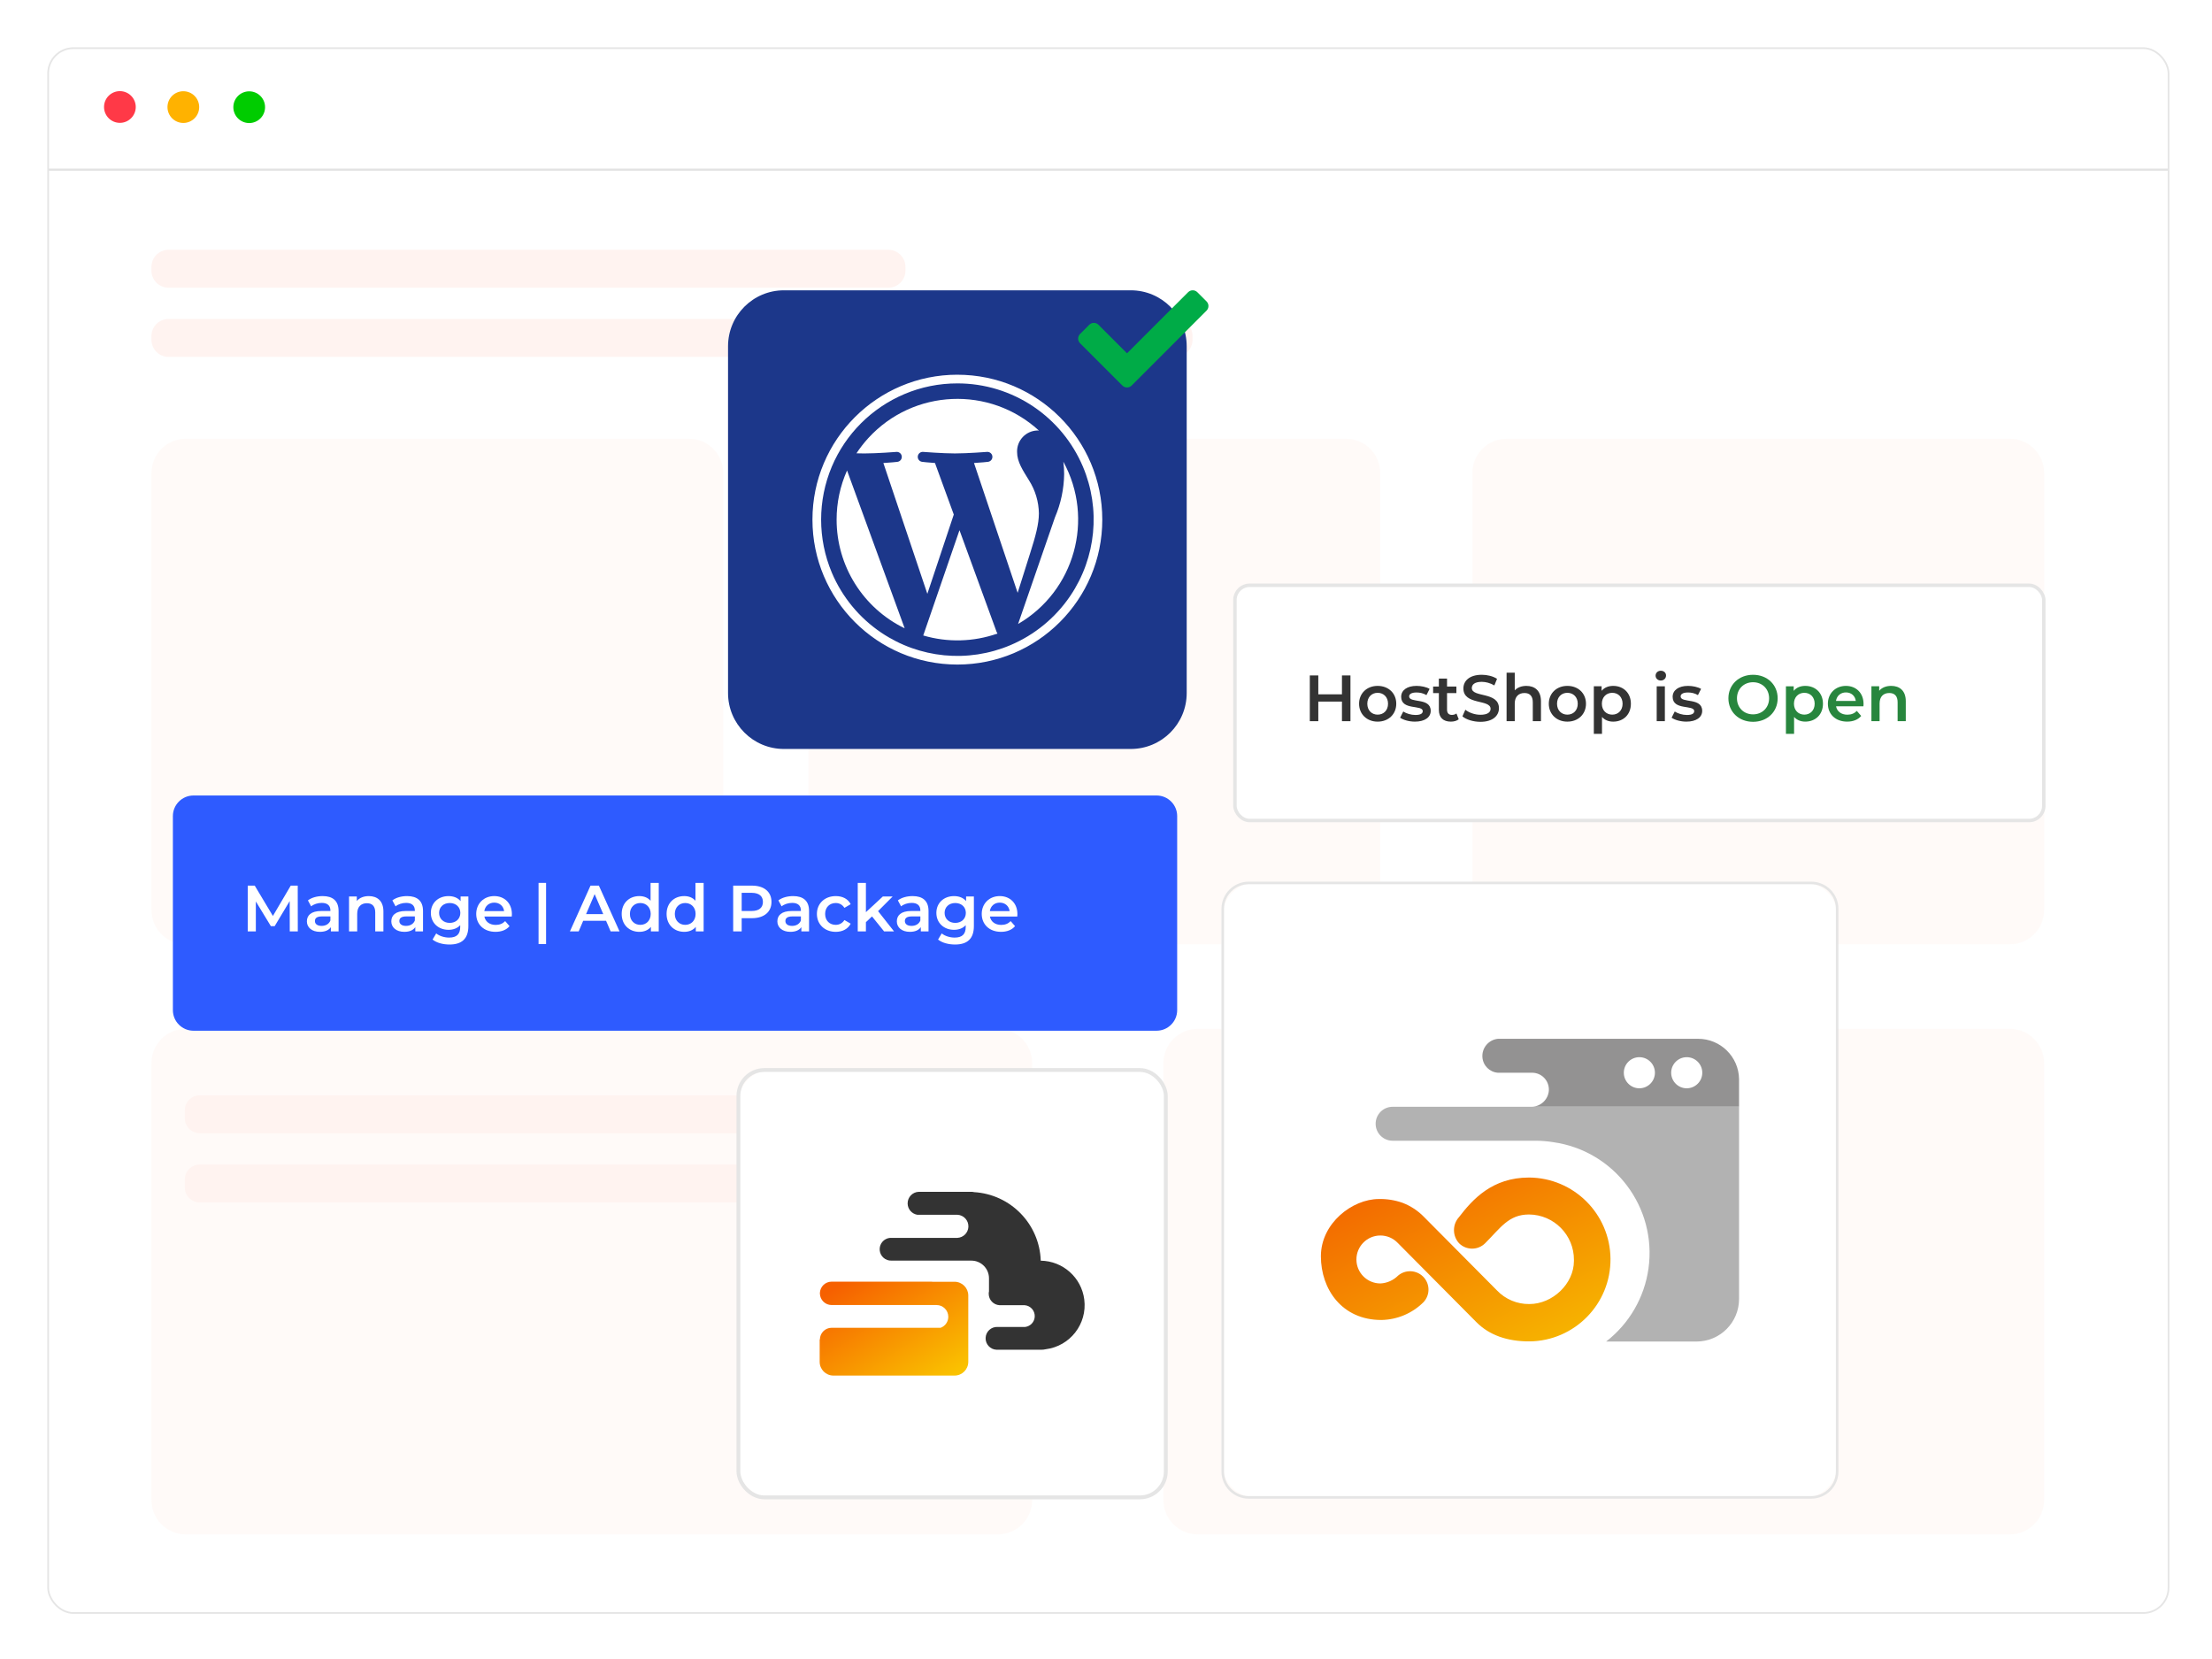 <?xml version="1.0" encoding="UTF-8"?>
<svg id="Layer_1" data-name="Layer 1" xmlns="http://www.w3.org/2000/svg" width="440" height="330" xmlns:xlink="http://www.w3.org/1999/xlink" viewBox="0 0 440 330">
  <defs>
    <style>
      .cls-1, .cls-2, .cls-3, .cls-4, .cls-5, .cls-6, .cls-7 {
        fill: none;
      }

      .cls-2 {
        stroke: #e2e2e2;
        stroke-width: .419px;
      }

      .cls-8 {
        fill: #939292;
      }

      .cls-9 {
        fill: url(#linear-gradient-2);
      }

      .cls-10 {
        fill: #1c378a;
      }

      .cls-11 {
        fill: url(#linear-gradient);
      }

      .cls-12 {
        isolation: isolate;
      }

      .cls-13 {
        fill: #0c0;
      }

      .cls-14 {
        clip-path: url(#clippath-1);
      }

      .cls-15 {
        clip-path: url(#clippath-3);
      }

      .cls-16 {
        clip-path: url(#clippath-2);
      }

      .cls-17 {
        fill: #fff;
      }

      .cls-18 {
        fill: #2e5bff;
      }

      .cls-19 {
        fill: #28863e;
      }

      .cls-20 {
        fill: #00ab47;
      }

      .cls-21 {
        opacity: .25;
      }

      .cls-22 {
        fill: #ffede5;
      }

      .cls-3 {
        stroke: #fff;
        stroke-width: .916px;
      }

      .cls-23 {
        fill: #ff3947;
      }

      .cls-24 {
        fill: #ffd0c4;
      }

      .cls-25 {
        fill: #333;
      }

      .cls-26 {
        fill: #ffb200;
      }

      .cls-27 {
        clip-path: url(#clippath);
      }

      .cls-4 {
        stroke-width: .341px;
      }

      .cls-4, .cls-5, .cls-6, .cls-7 {
        stroke: #e5e5e5;
      }

      .cls-28 {
        filter: url(#Rectangle_15753);
      }

      .cls-5 {
        stroke-width: .511px;
      }

      .cls-6 {
        stroke-width: .686px;
      }

      .cls-7 {
        stroke-width: .764px;
      }

      .cls-29 {
        fill: #b2b2b2;
      }
    </style>
    <filter id="Rectangle_15753" x="0" y="0" width="440" height="330">
      <feOffset/>
      <feGaussianBlur result="blur-2" stdDeviation="3"/>
      <feFlood flood-opacity="0.078"/>
      <feComposite in2="blur-2" operator="in"/>
      <feComposite in="SourceGraphic"/>
    </filter>
    <clipPath id="clippath">
      <path class="cls-1" d="M14.604,9.576h411.722c2.777,0,5.028,2.251,5.028,5.028h0v301.216c0,2.776-2.251,5.027-5.027,5.027H14.603c-2.776,0-5.027-2.251-5.027-5.027V14.604c0-2.777,2.251-5.028,5.028-5.028Z"/>
    </clipPath>
    <clipPath id="clippath-1">
      <rect class="cls-1" x="30.122" y="49.682" width="376.495" height="255.536"/>
    </clipPath>
    <clipPath id="clippath-2">
      <path class="cls-1" d="M304.129,234.23c-7.3,0-11.205,4.342-13.906,7.865-1.338,1.475-1.338,3.725,0,5.2,1.434,1.436,3.761,1.437,5.197.003,0,0,.002-.002.003-.003,3.06-3.058,4.667-5.715,8.712-5.715,4.97.03,8.975,4.084,8.945,9.054,0,.065-.001.13-.003.195,0,4.522-4.226,8.565-8.867,8.565-2.426.033-4.757-.945-6.433-2.7l-14.525-14.631c-1.208-1.245-2.677-2.207-4.3-2.819-1.509-.529-3.102-.78-4.7-.739-5.222,0-11.506,4.79-11.506,11.384,0,6.543,4.186,12.674,12.013,12.674,3.151-.047,6.161-1.316,8.395-3.54,1.372-1.453,1.317-3.74-.122-5.127-1.356-1.304-3.477-1.378-4.921-.172-.935.944-2.189,1.504-3.516,1.572-2.634.007-4.775-2.122-4.782-4.756-.007-2.634,2.122-4.775,4.756-4.782,1.306-.003,2.556.529,3.458,1.472l.005.005,15.685,15.8c2.513,2.515,6.045,3.791,10.494,3.791,9.002-.088,16.228-7.458,16.139-16.459-.088-8.909-7.312-16.098-16.222-16.14v.003Z"/>
    </clipPath>
    <linearGradient id="linear-gradient" x1="90.457" y1="294.144" x2="91.415" y2="293.054" gradientTransform="translate(-4951.914 9820.683) scale(57.681 -32.592)" gradientUnits="userSpaceOnUse">
      <stop offset="0" stop-color="#f26000"/>
      <stop offset="1" stop-color="#f7c000"/>
    </linearGradient>
    <clipPath id="clippath-3">
      <path class="cls-1" d="M185.178,254.94h-19.765c-1.249.006-2.272.992-2.325,2.24-.003.03-.003.061,0,.091.009,1.283,1.05,2.319,2.333,2.323h20.857c1.288-.012,2.343,1.023,2.355,2.311.009.983-.599,1.867-1.521,2.209h-21.693c-1.284.008-2.322,1.046-2.331,2.33h-.041v4.452c.003,1.504,1.22,2.722,2.724,2.727h24.1c1.507-.002,2.729-1.22,2.736-2.727v-13.224c-.015-1.502-1.237-2.711-2.739-2.711h-4.36c-.099-.014-.2-.021-.3-.021h-.03Z"/>
    </clipPath>
    <linearGradient id="linear-gradient-2" x1="90.734" y1="293.697" x2="91.173" y2="293.264" gradientTransform="translate(-5198.318 11230.546) scale(59.115 -37.365)" gradientUnits="userSpaceOnUse">
      <stop offset="0" stop-color="#f66000"/>
      <stop offset="1" stop-color="#fac300"/>
    </linearGradient>
  </defs>
  <g id="Group_53044" data-name="Group 53044">
    <g class="cls-28">
      <rect id="Rectangle_15753-2" data-name="Rectangle 15753-2" class="cls-17" x="9" y="9" width="422" height="312" rx="6" ry="6"/>
    </g>
    <g id="Group_53043" data-name="Group 53043">
      <g id="Mask_Group_53042" data-name="Mask Group 53042">
        <g id="Group_53022" data-name="Group 53022">
          <g id="Group_53021" data-name="Group 53021">
            <path id="Path_130226" data-name="Path 130226" class="cls-17" d="M425.027,320.847H15.903c-3.491-.01-6.318-2.838-6.327-6.329V15.903c.01-3.49,2.837-6.317,6.327-6.327h409.124c3.49.01,6.317,2.837,6.327,6.327v298.615c-.01,3.49-2.837,6.317-6.327,6.327"/>
          </g>
        </g>
        <g id="Group_53024" data-name="Group 53024">
          <g class="cls-27">
            <g id="Group_53023" data-name="Group 53023">
              <rect id="Rectangle_15739" data-name="Rectangle 15739" class="cls-3" x="9.576" y="9.576" width="421.778" height="311.271" rx="5.027" ry="5.027"/>
              <line id="Line_867" data-name="Line 867" class="cls-2" x1="431.354" y1="33.741" x2="9.576" y2="33.741"/>
              <path id="Path_130227" data-name="Path 130227" class="cls-23" d="M23.853,18.127c1.742.002,3.153,1.417,3.151,3.159-.002,1.742-1.417,3.153-3.159,3.151-1.742-.002-3.153-1.417-3.151-3.159,0,0,0-.002,0-.003.002-1.741,1.416-3.151,3.157-3.149,0,0,.001,0,.002,0"/>
              <path id="Path_130228" data-name="Path 130228" class="cls-26" d="M36.472,18.146c1.742.002,3.153,1.417,3.151,3.159-.002,1.742-1.417,3.153-3.159,3.151-1.742-.002-3.153-1.417-3.151-3.159,0,0,0-.001,0-.002.002-1.741,1.416-3.151,3.157-3.149,0,0,.001,0,.002,0"/>
              <path id="Path_130229" data-name="Path 130229" class="cls-13" d="M49.574,18.166c1.742.002,3.153,1.417,3.151,3.159-.002,1.742-1.417,3.153-3.159,3.151-1.742-.002-3.153-1.417-3.151-3.159,0,0,0-.001,0-.002.002-1.741,1.416-3.151,3.157-3.149,0,0,.001,0,.002,0"/>
            </g>
          </g>
        </g>
        <g id="Group_53029" data-name="Group 53029">
          <g id="Group_53028" data-name="Group 53028">
            <rect id="Rectangle_15741" data-name="Rectangle 15741" class="cls-4" x="9.576" y="9.576" width="421.778" height="311.271" rx="5.027" ry="5.027"/>
            <g id="Group_53027" data-name="Group 53027" class="cls-21">
              <g id="Group_53026" data-name="Group 53026">
                <g class="cls-14">
                  <g id="Group_53025" data-name="Group 53025">
                    <path id="Path_130230" data-name="Path 130230" class="cls-22" d="M137.061,187.839H36.933c-3.761,0-6.809-3.049-6.81-6.81v-86.949c0-3.761,3.049-6.81,6.81-6.81h100.128c3.761,0,6.81,3.049,6.81,6.81h0v86.949c0,3.761-3.049,6.809-6.81,6.81"/>
                    <path id="Path_130231" data-name="Path 130231" class="cls-22" d="M267.745,187.839h-100.128c-3.761,0-6.809-3.049-6.81-6.81v-86.949c0-3.761,3.049-6.81,6.81-6.81h100.128c3.761,0,6.81,3.049,6.81,6.81v86.949c0,3.761-3.049,6.809-6.81,6.81"/>
                    <path id="Path_130232" data-name="Path 130232" class="cls-22" d="M198.515,305.217H36.931c-3.761,0-6.809-3.049-6.81-6.81v-86.949c0-3.761,3.049-6.81,6.81-6.81h161.584c3.761,0,6.81,3.049,6.81,6.81v86.949c0,3.761-3.049,6.809-6.81,6.81"/>
                    <path id="Path_130233" data-name="Path 130233" class="cls-22" d="M399.807,305.217h-161.584c-3.761,0-6.809-3.049-6.81-6.81v-86.949c0-3.761,3.049-6.81,6.81-6.81h161.584c3.76,0,6.809,3.048,6.81,6.808v86.951c0,3.761-3.049,6.81-6.81,6.81"/>
                    <path id="Path_130234" data-name="Path 130234" class="cls-22" d="M399.806,187.839h-100.128c-3.761,0-6.809-3.049-6.81-6.81v-86.949c0-3.761,3.049-6.81,6.81-6.81h100.128c3.76-.002,6.811,3.045,6.813,6.805v86.954c0,3.761-3.049,6.81-6.81,6.81"/>
                    <path id="Path_130235" data-name="Path 130235" class="cls-24" d="M176.706,57.232H33.527c-1.879,0-3.403-1.521-3.406-3.4v-.741c0-1.881,1.525-3.406,3.406-3.406h143.179c1.879.003,3.401,1.527,3.4,3.406v.741c0,1.878-1.522,3.4-3.4,3.4"/>
                    <path id="Path_130236" data-name="Path 130236" class="cls-24" d="M233.816,70.992H33.527c-1.879,0-3.403-1.521-3.406-3.4v-.741c0-1.881,1.525-3.406,3.406-3.406h200.289c1.879.003,3.401,1.527,3.4,3.406v.734c0,1.878-1.522,3.4-3.4,3.4"/>
                    <path id="Path_130237" data-name="Path 130237" class="cls-24" d="M149.424,225.428H39.743c-1.651-.001-2.989-1.339-2.99-2.99v-1.571c0-1.651,1.339-2.989,2.99-2.99h109.68c1.651.001,2.989,1.339,2.99,2.99v1.571c-.001,1.651-1.339,2.989-2.99,2.99"/>
                    <path id="Path_130238" data-name="Path 130238" class="cls-24" d="M193.461,239.188H39.743c-1.651,0-2.989-1.339-2.99-2.99v-1.571c0-1.651,1.339-2.989,2.99-2.99h153.718c1.651,0,2.989,1.339,2.99,2.99v1.571c0,1.651-1.339,2.989-2.99,2.99"/>
                  </g>
                </g>
              </g>
            </g>
            <path id="Path_130239" data-name="Path 130239" class="cls-17" d="M358.948,297.851h-109.228c-3.586,0-6.493-2.907-6.493-6.493v-109.232c.001-3.585,2.908-6.491,6.493-6.492h109.228c3.586,0,6.493,2.908,6.493,6.494v109.23c0,3.586-2.907,6.493-6.493,6.493h0"/>
            <path id="Rectangle_15743" data-name="Rectangle 15743" class="cls-5" d="M248.382,175.631h111.9c2.849,0,5.159,2.31,5.159,5.159v111.9c0,2.85-2.31,5.16-5.16,5.16h-111.899c-2.849,0-5.159-2.31-5.159-5.159v-111.901c0-2.849,2.31-5.159,5.159-5.159h0Z"/>
            <path id="Path_130240" data-name="Path 130240" class="cls-8" d="M337.767,206.634h-39.8c-1.851.18-3.223,1.801-3.094,3.657.114,1.659,1.435,2.98,3.094,3.094h6.892c1.84.055,3.287,1.59,3.234,3.43v.087c-.117,1.735-1.499,3.117-3.234,3.235h41.066v-5.486c-.065-4.456-3.702-8.03-8.158-8.017ZM326.094,216.478c-1.709,0-3.094-1.386-3.093-3.095s1.386-3.094,3.095-3.093c1.708,0,3.093,1.386,3.093,3.094-.003,1.708-1.387,3.091-3.095,3.094M335.517,216.478c-1.709,0-3.094-1.385-3.094-3.094,0-1.709,1.385-3.094,3.094-3.094s3.094,1.385,3.094,3.094h0c-.003,1.707-1.387,3.091-3.094,3.094"/>
            <path id="Path_130241" data-name="Path 130241" class="cls-29" d="M277.011,220.156c-1.864,0-3.376,1.511-3.376,3.376s1.511,3.376,3.376,3.376h28.69c1.084.018,2.165.112,3.235.282,12.179,1.701,20.673,12.953,18.972,25.132-.804,5.756-3.827,10.97-8.424,14.528h18c4.655-.014,8.425-3.784,8.439-8.439v-38.254h-68.912Z"/>
          </g>
        </g>
        <g id="Group_53031" data-name="Group 53031">
          <g class="cls-16">
            <g id="Group_53030" data-name="Group 53030">
              <rect id="Rectangle_15745" data-name="Rectangle 15745" class="cls-11" x="262.738" y="234.227" width="57.681" height="32.592"/>
            </g>
          </g>
        </g>
        <g id="Group_53033" data-name="Group 53033">
          <g id="Group_53032" data-name="Group 53032">
            <path id="Path_130243" data-name="Path 130243" class="cls-10" d="M224.929,148.981h-68.987c-6.143,0-11.123-4.981-11.123-11.124v-68.987c0-6.143,4.98-11.123,11.123-11.124h68.987c6.143,0,11.123,4.981,11.124,11.124v68.986c0,6.143-4.981,11.123-11.124,11.124"/>
            <path id="Path_130244" data-name="Path 130244" class="cls-17" d="M190.436,76.264c5.399-.008,10.676,1.604,15.149,4.626,4.357,2.942,7.767,7.084,9.819,11.924,3.571,8.437,2.631,18.109-2.5,25.7-2.942,4.357-7.083,7.768-11.924,9.819-8.437,3.571-18.109,2.631-25.7-2.5-4.357-2.942-7.768-7.083-9.819-11.924-2.837-6.745-2.837-14.349,0-21.094,2.752-6.498,7.924-11.669,14.422-14.421,3.338-1.414,6.928-2.138,10.553-2.13M190.436,74.535c-15.921,0-28.827,12.905-28.828,28.826s12.905,28.827,28.826,28.828c15.92,0,28.827-12.905,28.828-28.825,0-15.92-12.906-28.826-28.826-28.826h0"/>
            <path id="Path_130245" data-name="Path 130245" class="cls-17" d="M166.414,103.361c-.002,9.205,5.256,17.602,13.538,21.62l-11.459-31.395c-1.373,3.076-2.082,6.407-2.079,9.775M206.653,102.151c-.032-2.349-.718-4.644-1.981-6.625-1.217-1.98-2.36-3.655-2.36-5.635-.058-2.289,1.746-4.195,4.035-4.263.106,0,.208.013.311.019-9.781-8.959-24.973-8.293-33.933,1.489-.867.946-1.656,1.96-2.36,3.032.564.018,1.095.029,1.546.029,2.512,0,6.4-.306,6.4-.306.547-.043,1.025.366,1.068.913.043.547-.366,1.025-.913,1.067,0,0-1.3.152-2.75.229l8.748,26.02,5.259-15.769-3.742-10.254c-1.3-.077-2.52-.229-2.52-.229-.546-.049-.949-.532-.9-1.078.048-.536.515-.936,1.052-.902,0,0,3.966.306,6.327.306,2.511,0,6.4-.306,6.4-.306.547-.04,1.023.37,1.063.917.04.544-.366,1.018-.909,1.063,0,0-1.3.152-2.75.229l8.682,25.822,2.478-7.852c1.1-3.432,1.747-5.864,1.747-7.919M190.856,105.461l-7.209,20.943c4.84,1.425,10.005,1.291,14.764-.383-.067-.105-.124-.216-.172-.331l-7.383-20.229ZM211.514,91.836c.109.819.163,1.645.161,2.471-.042,2.958-.662,5.88-1.827,8.6l-7.336,21.213c11.252-6.546,15.243-20.864,9-32.287"/>
            <path id="Path_130246" data-name="Path 130246" class="cls-20" d="M223.262,76.695l-8.425-8.425c-.505-.507-.505-1.327,0-1.834l1.834-1.834c.507-.503,1.325-.503,1.832,0h0l5.675,5.676,12.157-12.154c.507-.503,1.325-.503,1.832,0h0l1.832,1.832c.505.507.505,1.327,0,1.834h0l-14.903,14.905c-.507.505-1.327.505-1.834,0"/>
            <path id="Path_130247" data-name="Path 130247" class="cls-18" d="M230.058,205.026H38.489c-2.264,0-4.1-1.836-4.1-4.1h0v-38.59c0-2.264,1.836-4.1,4.1-4.1h191.569c2.264,0,4.1,1.836,4.1,4.1h0v38.589c0,2.264-1.836,4.1-4.1,4.1h0"/>
          </g>
        </g>
        <g id="Manage_Add_Package" data-name="Manage Add Package" class="cls-12">
          <g class="cls-12">
            <path class="cls-17" d="M57.638,185.267l-.013-6.032-2.99,4.992h-.754l-2.99-4.914v5.954h-1.612v-9.101h1.391l3.614,6.032,3.549-6.032h1.391l.013,9.101h-1.599Z"/>
            <path class="cls-17" d="M67.349,181.197v4.069h-1.534v-.845c-.39.598-1.144.936-2.184.936-1.586,0-2.587-.871-2.587-2.08,0-1.157.78-2.067,2.886-2.067h1.794v-.104c0-.949-.572-1.508-1.729-1.508-.78,0-1.586.26-2.106.688l-.637-1.183c.741-.572,1.82-.858,2.938-.858,2.002,0,3.159.949,3.159,2.951ZM65.723,183.096v-.807h-1.677c-1.105,0-1.404.416-1.404.924,0,.585.494.962,1.326.962.793,0,1.482-.364,1.755-1.079Z"/>
            <path class="cls-17" d="M76.266,181.288v3.979h-1.625v-3.771c0-1.234-.611-1.833-1.651-1.833-1.157,0-1.937.702-1.937,2.094v3.51h-1.625v-6.942h1.547v.897c.533-.638,1.378-.976,2.392-.976,1.664,0,2.899.949,2.899,3.042Z"/>
          </g>
          <g class="cls-12">
            <path class="cls-17" d="M84.144,181.197v4.069h-1.534v-.845c-.39.598-1.144.936-2.184.936-1.586,0-2.587-.871-2.587-2.08,0-1.157.78-2.067,2.886-2.067h1.794v-.104c0-.949-.572-1.508-1.729-1.508-.78,0-1.586.26-2.106.688l-.637-1.183c.741-.572,1.82-.858,2.938-.858,2.002,0,3.159.949,3.159,2.951ZM82.519,183.096v-.807h-1.677c-1.105,0-1.404.416-1.404.924,0,.585.494.962,1.326.962.793,0,1.482-.364,1.755-1.079Z"/>
          </g>
          <g class="cls-12">
            <path class="cls-17" d="M93.166,178.324v5.89c0,2.521-1.313,3.666-3.744,3.666-1.3,0-2.587-.338-3.38-.988l.728-1.222c.611.507,1.599.832,2.561.832,1.534,0,2.21-.702,2.21-2.106v-.364c-.572.624-1.391.923-2.327.923-1.989,0-3.51-1.352-3.51-3.366s1.521-3.342,3.51-3.342c.975,0,1.833.312,2.405,1.001v-.923h1.547ZM91.567,181.588c0-1.171-.884-1.964-2.106-1.964-1.235,0-2.119.793-2.119,1.964,0,1.183.884,1.988,2.119,1.988,1.222,0,2.106-.806,2.106-1.988Z"/>
            <path class="cls-17" d="M101.798,182.315h-5.447c.195,1.014,1.04,1.664,2.249,1.664.78,0,1.391-.247,1.885-.754l.871,1.001c-.624.741-1.599,1.131-2.795,1.131-2.327,0-3.835-1.495-3.835-3.562s1.521-3.55,3.588-3.55c2.028,0,3.51,1.417,3.51,3.589,0,.13-.013.324-.026.48ZM96.337,181.236h3.939c-.13-1.001-.897-1.69-1.963-1.69-1.053,0-1.82.677-1.976,1.69Z"/>
            <path class="cls-17" d="M107.127,175.62h1.495v12.169h-1.495v-12.169Z"/>
          </g>
          <g class="cls-12">
            <path class="cls-17" d="M120.556,183.16h-4.55l-.897,2.106h-1.742l4.095-9.101h1.664l4.108,9.101h-1.768l-.91-2.106ZM119.998,181.835l-1.716-3.979-1.703,3.979h3.419Z"/>
          </g>
          <g class="cls-12">
            <path class="cls-17" d="M131.034,175.62v9.646h-1.56v-.897c-.546.663-1.352.988-2.301.988-2.015,0-3.51-1.404-3.51-3.562s1.495-3.55,3.51-3.55c.897,0,1.69.299,2.236.937v-3.562h1.625ZM129.435,181.796c0-1.326-.897-2.172-2.067-2.172s-2.067.846-2.067,2.172.897,2.171,2.067,2.171,2.067-.846,2.067-2.171Z"/>
            <path class="cls-17" d="M139.965,175.62v9.646h-1.56v-.897c-.546.663-1.352.988-2.301.988-2.015,0-3.51-1.404-3.51-3.562s1.495-3.55,3.51-3.55c.897,0,1.69.299,2.236.937v-3.562h1.625ZM138.366,181.796c0-1.326-.897-2.172-2.067-2.172s-2.067.846-2.067,2.172.897,2.171,2.067,2.171,2.067-.846,2.067-2.171Z"/>
          </g>
          <g class="cls-12">
            <path class="cls-17" d="M153.459,179.403c0,2.002-1.482,3.237-3.874,3.237h-2.054v2.626h-1.69v-9.101h3.744c2.392,0,3.874,1.223,3.874,3.237ZM151.756,179.403c0-1.144-.767-1.807-2.249-1.807h-1.976v3.613h1.976c1.482,0,2.249-.662,2.249-1.807Z"/>
          </g>
          <g class="cls-12">
            <path class="cls-17" d="M160.934,181.197v4.069h-1.534v-.845c-.39.598-1.144.936-2.184.936-1.586,0-2.587-.871-2.587-2.08,0-1.157.78-2.067,2.886-2.067h1.794v-.104c0-.949-.572-1.508-1.729-1.508-.78,0-1.586.26-2.106.688l-.637-1.183c.741-.572,1.82-.858,2.938-.858,2.002,0,3.159.949,3.159,2.951ZM159.309,183.096v-.807h-1.677c-1.105,0-1.404.416-1.404.924,0,.585.494.962,1.326.962.793,0,1.482-.364,1.755-1.079Z"/>
          </g>
          <g class="cls-12">
            <path class="cls-17" d="M162.494,181.796c0-2.08,1.56-3.55,3.757-3.55,1.352,0,2.431.56,2.964,1.612l-1.248.729c-.416-.663-1.04-.963-1.729-.963-1.196,0-2.106.832-2.106,2.172,0,1.352.91,2.171,2.106,2.171.689,0,1.313-.299,1.729-.962l1.248.728c-.533,1.04-1.612,1.625-2.964,1.625-2.197,0-3.757-1.481-3.757-3.562Z"/>
          </g>
          <g class="cls-12">
            <path class="cls-17" d="M173.453,182.289l-1.209,1.145v1.833h-1.625v-9.646h1.625v5.824l3.367-3.12h1.95l-2.899,2.912,3.172,4.03h-1.976l-2.405-2.978Z"/>
          </g>
          <g class="cls-12">
            <path class="cls-17" d="M184.698,181.197v4.069h-1.534v-.845c-.39.598-1.144.936-2.184.936-1.586,0-2.587-.871-2.587-2.08,0-1.157.78-2.067,2.886-2.067h1.794v-.104c0-.949-.572-1.508-1.729-1.508-.78,0-1.586.26-2.106.688l-.637-1.183c.741-.572,1.82-.858,2.938-.858,2.002,0,3.159.949,3.159,2.951ZM183.072,183.096v-.807h-1.677c-1.105,0-1.404.416-1.404.924,0,.585.494.962,1.326.962.793,0,1.482-.364,1.755-1.079Z"/>
          </g>
          <g class="cls-12">
            <path class="cls-17" d="M193.719,178.324v5.89c0,2.521-1.313,3.666-3.744,3.666-1.3,0-2.587-.338-3.38-.988l.728-1.222c.611.507,1.599.832,2.561.832,1.534,0,2.21-.702,2.21-2.106v-.364c-.572.624-1.391.923-2.327.923-1.989,0-3.51-1.352-3.51-3.366s1.521-3.342,3.51-3.342c.975,0,1.833.312,2.405,1.001v-.923h1.547ZM192.121,181.588c0-1.171-.884-1.964-2.106-1.964-1.235,0-2.119.793-2.119,1.964,0,1.183.884,1.988,2.119,1.988,1.222,0,2.106-.806,2.106-1.988Z"/>
            <path class="cls-17" d="M202.352,182.315h-5.447c.195,1.014,1.04,1.664,2.249,1.664.78,0,1.391-.247,1.885-.754l.871,1.001c-.624.741-1.599,1.131-2.795,1.131-2.327,0-3.835-1.495-3.835-3.562s1.521-3.55,3.588-3.55c2.028,0,3.51,1.417,3.51,3.589,0,.13-.013.324-.026.48ZM196.891,181.236h3.939c-.13-1.001-.897-1.69-1.963-1.69-1.053,0-1.82.677-1.976,1.69Z"/>
          </g>
        </g>
        <g id="Group_53035" data-name="Group 53035">
          <g id="Group_53034" data-name="Group 53034">
            <path id="Path_130248" data-name="Path 130248" class="cls-17" d="M402.862,163.214h-153.534c-2.032,0-3.68-1.648-3.68-3.68v-39.43c0-2.032,1.648-3.68,3.68-3.68h153.534c2.032,0,3.68,1.648,3.68,3.68v39.43c0,2.032-1.648,3.68-3.68,3.68"/>
            <rect id="Rectangle_15747" data-name="Rectangle 15747" class="cls-6" x="245.648" y="116.423" width="160.894" height="46.79" rx="2.924" ry="2.924"/>
          </g>
        </g>
        <g id="HostShop_is_" data-name="HostShop is " class="cls-12">
          <g class="cls-12">
            <path class="cls-25" d="M268.626,134.354v9.101h-1.69v-3.9h-4.706v3.9h-1.69v-9.101h1.69v3.758h4.706v-3.758h1.69Z"/>
            <path class="cls-25" d="M270.341,139.983c0-2.08,1.561-3.55,3.692-3.55,2.158,0,3.705,1.47,3.705,3.55s-1.547,3.562-3.705,3.562c-2.132,0-3.692-1.481-3.692-3.562ZM276.101,139.983c0-1.326-.885-2.172-2.067-2.172-1.17,0-2.054.846-2.054,2.172s.884,2.171,2.054,2.171c1.183,0,2.067-.846,2.067-2.171Z"/>
            <path class="cls-25" d="M278.505,142.765l.624-1.234c.611.402,1.548.688,2.418.688,1.027,0,1.456-.286,1.456-.767,0-1.326-4.29-.078-4.29-2.848,0-1.312,1.184-2.171,3.056-2.171.923,0,1.976.222,2.6.599l-.624,1.234c-.663-.39-1.326-.52-1.989-.52-.987,0-1.456.325-1.456.78,0,1.403,4.291.155,4.291,2.873,0,1.3-1.196,2.145-3.146,2.145-1.157,0-2.314-.338-2.938-.78Z"/>
            <path class="cls-25" d="M290.166,143.077c-.39.312-.975.468-1.56.468-1.521,0-2.393-.806-2.393-2.34v-3.341h-1.144v-1.301h1.144v-1.586h1.625v1.586h1.859v1.301h-1.859v3.302c0,.676.338,1.04.962,1.04.339,0,.663-.091.91-.286l.455,1.157Z"/>
            <path class="cls-25" d="M290.894,142.492l.585-1.313c.729.585,1.886,1.001,3.003,1.001,1.418,0,2.016-.507,2.016-1.183,0-1.963-5.408-.676-5.408-4.057,0-1.469,1.17-2.717,3.666-2.717,1.092,0,2.236.286,3.029.807l-.533,1.312c-.819-.48-1.716-.715-2.509-.715-1.404,0-1.977.546-1.977,1.235,0,1.937,5.396.676,5.396,4.017,0,1.456-1.184,2.704-3.68,2.704-1.417,0-2.834-.442-3.588-1.092Z"/>
          </g>
          <g class="cls-12">
            <path class="cls-25" d="M306.521,139.476v3.979h-1.625v-3.771c0-1.234-.611-1.833-1.651-1.833-1.157,0-1.938.702-1.938,2.094v3.51h-1.625v-9.646h1.625v3.51c.533-.571,1.353-.884,2.314-.884,1.664,0,2.899.949,2.899,3.042Z"/>
          </g>
          <g class="cls-12">
            <path class="cls-25" d="M308.08,139.983c0-2.08,1.56-3.55,3.691-3.55,2.158,0,3.705,1.47,3.705,3.55s-1.547,3.562-3.705,3.562c-2.132,0-3.691-1.481-3.691-3.562ZM313.839,139.983c0-1.326-.884-2.172-2.067-2.172-1.17,0-2.054.846-2.054,2.172s.884,2.171,2.054,2.171c1.184,0,2.067-.846,2.067-2.171Z"/>
            <path class="cls-25" d="M324.408,139.983c0,2.157-1.495,3.562-3.523,3.562-.884,0-1.664-.299-2.224-.936v3.367h-1.625v-9.465h1.548v.91c.546-.663,1.352-.988,2.301-.988,2.028,0,3.523,1.404,3.523,3.55ZM322.757,139.983c0-1.326-.884-2.172-2.054-2.172s-2.067.846-2.067,2.172.896,2.171,2.067,2.171,2.054-.846,2.054-2.171Z"/>
            <path class="cls-25" d="M329.321,134.393c0-.546.442-.975,1.04-.975s1.04.402,1.04.936c0,.572-.429,1.015-1.04,1.015-.598,0-1.04-.43-1.04-.976ZM329.542,136.512h1.625v6.942h-1.625v-6.942Z"/>
            <path class="cls-25" d="M332.506,142.765l.624-1.234c.611.402,1.548.688,2.418.688,1.027,0,1.456-.286,1.456-.767,0-1.326-4.29-.078-4.29-2.848,0-1.312,1.184-2.171,3.056-2.171.923,0,1.976.222,2.6.599l-.624,1.234c-.663-.39-1.326-.52-1.989-.52-.987,0-1.456.325-1.456.78,0,1.403,4.291.155,4.291,2.873,0,1.3-1.196,2.145-3.146,2.145-1.157,0-2.314-.338-2.938-.78Z"/>
          </g>
        </g>
        <g id="Group_53037" data-name="Group 53037">
          <g id="Group_53036" data-name="Group 53036">
            <path id="Path_130249" data-name="Path 130249" class="cls-17" d="M225.402,297.851h-72.024c-3.586,0-6.493-2.907-6.493-6.493v-72.024c0-3.586,2.907-6.493,6.493-6.494h72.024c3.586,0,6.493,2.908,6.493,6.494v72.024c0,3.586-2.907,6.493-6.493,6.493"/>
            <rect id="Rectangle_15749" data-name="Rectangle 15749" class="cls-7" x="146.885" y="212.839" width="85.01" height="85.011" rx="5.159" ry="5.159"/>
          </g>
        </g>
        <g id="Group_53039" data-name="Group 53039">
          <g class="cls-15">
            <g id="Group_53038" data-name="Group 53038">
              <path id="Path_130250" data-name="Path 130250" class="cls-9" d="M177.82,245.599l29.558,18.682-29.557,18.683-29.558-18.682,29.557-18.683Z"/>
            </g>
          </g>
        </g>
        <g id="Group_53041" data-name="Group 53041">
          <g id="Group_53040" data-name="Group 53040">
            <path id="Path_130252" data-name="Path 130252" class="cls-25" d="M207.019,250.76c-.24-7.284-5.985-13.188-13.26-13.626-.167-.043-.339-.065-.511-.067h-10.452c-1.27.024-2.28,1.073-2.256,2.343.021,1.109.831,2.045,1.926,2.226h7.981c1.269.065,2.244,1.146,2.18,2.414-.06,1.178-1.002,2.119-2.18,2.18h-13.4c-1.248.109-2.171,1.209-2.062,2.457.105,1.202,1.133,2.112,2.339,2.069h15.9c1.93.006,3.494,1.57,3.5,3.5v2.619c-.037.156-.055.316-.055.476.003,1.207.945,2.204,2.15,2.274h5c1.197.091,2.094,1.135,2.003,2.333-.078,1.025-.864,1.856-1.883,1.99h-5.518c-1.253-.055-2.313.915-2.368,2.168s.915,2.313,2.168,2.368h8.952c.282-.004.564-.037.839-.1,4.845-.61,8.278-5.032,7.668-9.877-.551-4.377-4.245-7.679-8.656-7.737h0l-.005-.01Z"/>
          </g>
        </g>
      </g>
    </g>
  </g>
  <g>
    <path class="cls-19" d="M343.806,138.902c0-2.69,2.079-4.678,4.899-4.678s4.899,1.975,4.899,4.678-2.079,4.678-4.899,4.678-4.899-1.988-4.899-4.678ZM351.902,138.902c0-1.858-1.365-3.196-3.197-3.196s-3.196,1.338-3.196,3.196,1.365,3.196,3.196,3.196,3.197-1.338,3.197-3.196Z"/>
    <path class="cls-19" d="M362.615,139.981c0,2.157-1.495,3.56-3.522,3.56-.883,0-1.663-.299-2.222-.936v3.366h-1.624v-9.459h1.547v.909c.545-.663,1.351-.988,2.299-.988,2.027,0,3.522,1.404,3.522,3.548ZM360.964,139.981c0-1.326-.883-2.17-2.054-2.17s-2.065.844-2.065,2.17.896,2.17,2.065,2.17,2.054-.845,2.054-2.17Z"/>
    <path class="cls-19" d="M370.663,140.5h-5.445c.195,1.014,1.039,1.663,2.247,1.663.78,0,1.391-.247,1.884-.753l.871,1c-.623.741-1.598,1.131-2.793,1.131-2.327,0-3.833-1.494-3.833-3.56s1.52-3.548,3.586-3.548c2.027,0,3.508,1.417,3.508,3.586,0,.13-.013.325-.025.481ZM365.206,139.422h3.937c-.13-1.001-.897-1.689-1.963-1.689-1.052,0-1.819.676-1.974,1.689Z"/>
    <path class="cls-19" d="M379.088,139.474v3.976h-1.624v-3.768c0-1.235-.61-1.832-1.651-1.832-1.156,0-1.936.701-1.936,2.092v3.508h-1.624v-6.939h1.547v.896c.532-.636,1.377-.974,2.39-.974,1.663,0,2.898.949,2.898,3.041Z"/>
  </g>
</svg>
